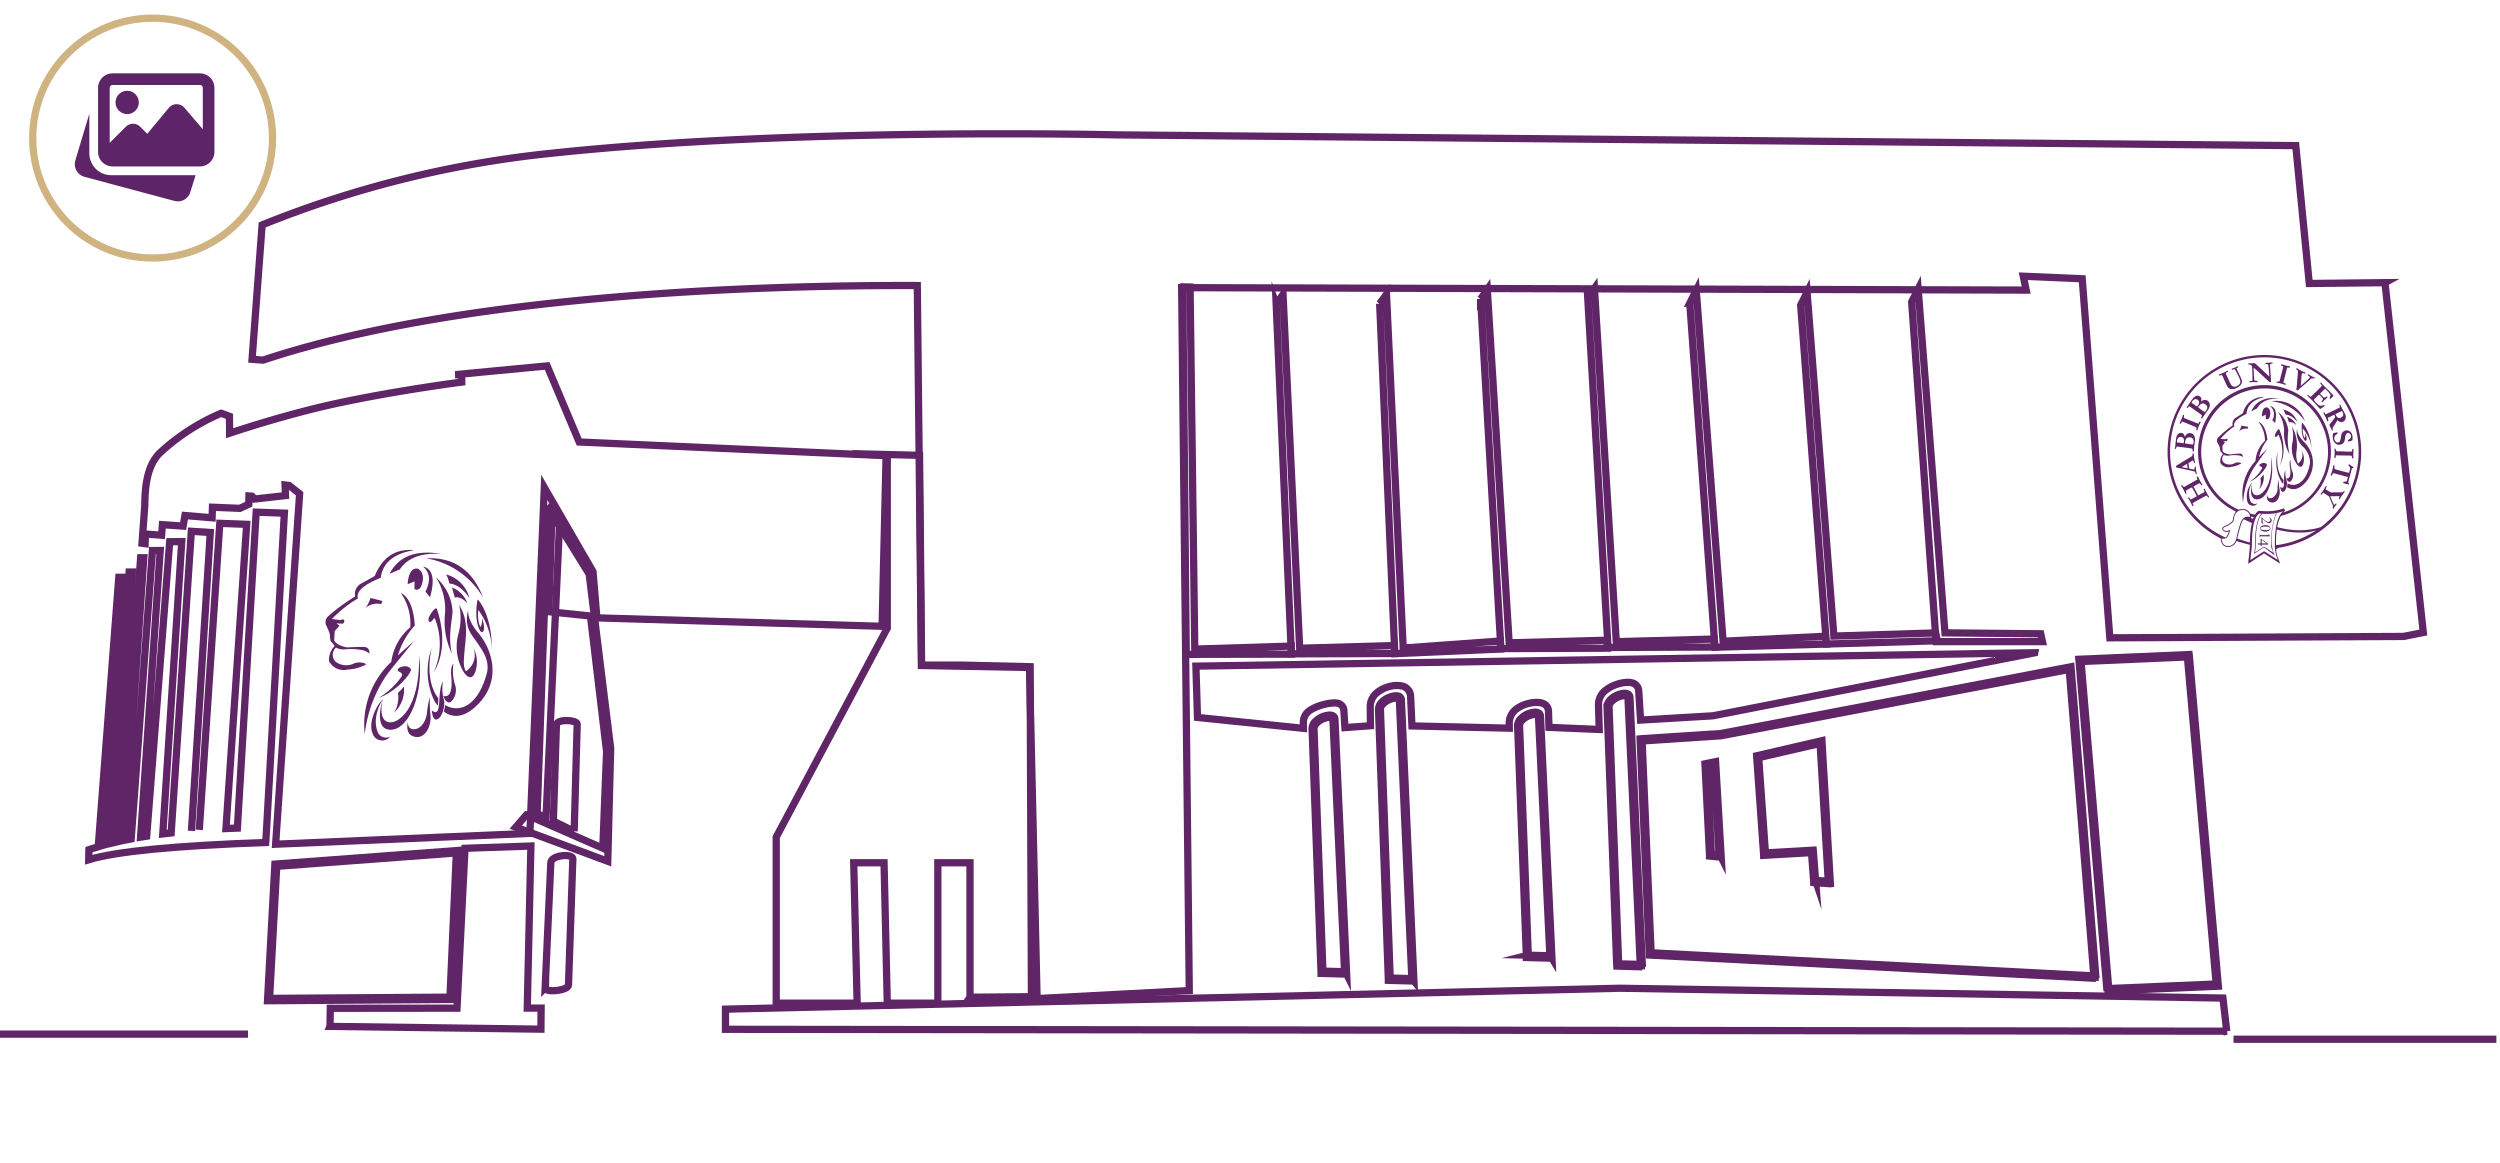 <svg xmlns="http://www.w3.org/2000/svg" xmlns:xlink="http://www.w3.org/1999/xlink" width="344" height="160" viewBox="0 0 344 160">
  <defs>
    <filter id="Ellipse_28" x="-0.5" y="-2.5" width="43" height="43" filterUnits="userSpaceOnUse">
      <feOffset dy="1" input="SourceAlpha"/>
      <feGaussianBlur stdDeviation="1.5" result="blur"/>
      <feFlood flood-opacity="0.161"/>
      <feComposite operator="in" in2="blur"/>
      <feComposite in="SourceGraphic"/>
    </filter>
    <clipPath id="clip-HU-building-illustration">
      <rect width="344" height="160"/>
    </clipPath>
  </defs>
  <g id="HU-building-illustration" clip-path="url(#clip-HU-building-illustration)">
    <g transform="matrix(1, 0, 0, 1, 0, 0)" filter="url(#Ellipse_28)">
      <g id="Ellipse_28-2" data-name="Ellipse 28" transform="translate(4 1)" fill="#fff" stroke="#cfb381" stroke-width="1">
        <circle cx="17" cy="17" r="17" stroke="none"/>
        <circle cx="17" cy="17" r="16.5" fill="none"/>
      </g>
    </g>
    <g id="HU-building-illustration-2" data-name="HU-building-illustration" transform="translate(-16 -568.5)">
      <path id="Path_430" data-name="Path 430" d="M357.25,1484.273h-.418l-272.959-.681,1.33-22.309-19.211.094-4.879-1,.029-.417,2.957-41.4.837.183.119-1.412,1.1.271.151-1.551,1.022.344.062-1.419.776.122.321-4.4c.042-3.977.892-6.742,2.523-8.2a37.33,37.33,0,0,1,4.322-3.355,32.072,32.072,0,0,1,4.712-2.427l.119-.046,2.327.866.016,1.509a155.447,155.447,0,0,1,22.447-5.356l-21.822-1.653,1.569-20.814.221-.1a147.161,147.161,0,0,1,40.9-10.188c17.574-1.868,38.14-2.442,52.291-2.595,14.755-.159,25.2.1,25.294.1l163.288,1.486.042.4,1.824,18.547,10.4-.112.049.4,5.523,50.328-.364.071-25.207,4.994-5.864-.054,4.153,49.769ZM84.7,1482.688l271.714.675-4.156-49.778,6.637.07,24.789-4.914-5.388-49.061-10.406.112-.042-.407-1.823-18.555-162.62-1.48c-.106,0-10.532-.255-25.276-.1-14.141.153-34.677.727-52.233,2.589a147.865,147.865,0,0,0-40.472,10.04L83.967,1391.2l24.88,1.885.026.9a161.538,161.538,0,0,0-26.633,6.1l-.483.158-.022-2.032-1.557-.577a31.625,31.625,0,0,0-4.478,2.317,36.223,36.223,0,0,0-4.221,3.276c-1.44,1.282-2.183,3.809-2.228,7.519l-.392,5.376-.745-.115-.064,1.573-1.084-.366-.145,1.482-1.1-.272-.118,1.391-.82-.18-2.858,39.994,4.116.847,19.976-.107-1.328,22.32Z" transform="translate(-33.748 -772.795)" fill="none"/>
      <path id="Path_431" data-name="Path 431" d="M816.365,1428.409l3.357,46.746h14.637l-.238-1.077-13.175-.129-3.69-47.307-.891,1.765Z" transform="translate(-537.32 -818.368)" fill="none" stroke="#5f2567" stroke-miterlimit="10" stroke-width="1"/>
      <path id="Path_432" data-name="Path 432" d="M770.536,1429.731l3.539,46.64,15.272-.453-.242-1.079-14,.434-3.688-47.307-.881,1.764Z" transform="translate(-506.763 -819.25)" fill="none" stroke="#5f2567" stroke-miterlimit="10" stroke-width="1"/>
      <path id="Path_433" data-name="Path 433" d="M724.744,1428.966l3.462,47.332,15.337-.437-.122-1.076-14.09.688-3.7-48.271-.89,1.764Z" transform="translate(-476.231 -818.739)" fill="none" stroke="#5f2567" stroke-miterlimit="10" stroke-width="1"/>
      <path id="Path_434" data-name="Path 434" d="M682.61,1427.637l2.791,48.108,14.657-.058-.077-1.1-13.443.362-3.006-48.621-.921,1.312Z" transform="translate(-448.138 -818.154)" fill="none" stroke="#5f2567" stroke-miterlimit="10" stroke-width="1"/>
      <path id="Path_435" data-name="Path 435" d="M638.376,1428.114l2.789,48.108,14.658-.058-.075-1.1-13.445.362-3.009-48.621-.918,1.312Z" transform="translate(-418.644 -818.473)" fill="none" stroke="#5f2567" stroke-miterlimit="10" stroke-width="1"/>
      <path id="Path_436" data-name="Path 436" d="M596.691,1430.094l2.084,48.154,14.556-.635-.054-1.105-13.348.967-2.3-48.673-.94,1.293Z" transform="translate(-390.85 -819.806)" fill="none" stroke="#5f2567" stroke-miterlimit="10" stroke-width="1"/>
      <path id="Path_437" data-name="Path 437" d="M553.954,1430.169l2.089,48.156,14.228-.045-.063-1.1-13.017.375-2.292-48.675-.944,1.293Z" transform="translate(-362.355 -819.856)" fill="none" stroke="#5f2567" stroke-miterlimit="10" stroke-width="1"/>
      <path id="Path_438" data-name="Path 438" d="M515.378,1425.731l.481,50.568,14.476-.03-.024-1.107-13.276.411-.647-49.817-1.009-.026Z" transform="translate(-336.634 -817.759)" fill="none" stroke="#5f2567" stroke-miterlimit="10" stroke-width="1"/>
      <path id="Path_439" data-name="Path 439" d="M77.775,1562.645l2.59-41.054-2.608-.167-2.777,41.507c-.383.04-.781.079-1.152.127l2.612-40.215-1.659.018-3.168,40.519c-.279.044-.571.085-.842.129l2.705-39.443-1.069.011-2.926,39.678c-.312.057-.631.116-.93.174l2.666-38.863-.433,0-2.873,39c-.317.069-.615.148-.919.222l2.637-37.258-.434,0-2.848,37.41c-.247.067-.509.131-.75.193l2.616-36.877-.435,0-2.831,37.078c-.432.128-.874.252-1.279.389l-.034,1.393q5.662-1.72,24.36-2.368l.129-2.111h0l2.437-43.209-3.881-.134-2.586,43.472c-.513.018-1.066.024-1.571.052l2.853-41.851-3.7-.139-2.824,42.176" transform="translate(-35.43 -879.819)" fill="none" stroke="#5f2567" stroke-miterlimit="10" stroke-width="1" fill-rule="evenodd"/>
      <path id="Path_440" data-name="Path 440" d="M241.461,1560.953l10.5,4.6.524-13.3-2.221-18.651-5.744-.593.455-13.426,5.108,8.241,2.96,23.994-.4,15.535-12.657-4.7,1.47-1.7Z" transform="translate(-153.016 -880.338)" fill="none" stroke="#5f2567" stroke-miterlimit="10" stroke-width="1"/>
      <path id="Path_441" data-name="Path 441" d="M163.27,1681.424l.04-2.486,17.436-.019,1.1-22,9.067-.31-.5,22.3h1.907l-.026,2.9-29.026-.381Z" transform="translate(-101.862 -971.696)" fill="none" stroke="#5f2567" stroke-miterlimit="10" stroke-width="1"/>
      <path id="Path_442" data-name="Path 442" d="M374.183,1556.539v-18.5h-4.426v19.316H362.8l-.444-19.316h-4.174l.473,19.316H347.518v-22.847l15.283-28.759v-23.773l-4.824-.225,9.265.225.281,28.862h5.334l9.6.225.178,45.408-8.454.071Z" transform="translate(-224.711 -850.824)" fill="none" stroke="#5f2567" stroke-miterlimit="10" stroke-width="1"/>
      <path id="Path_444" data-name="Path 444" d="M691,1595.783c-.045-1.409,2.864-2.323,2.875-1.333l1.7,36.9-3.248-.095L691,1595.783Z" transform="translate(-453.733 -929.977)" fill="none" stroke="#5f2567" stroke-miterlimit="10" stroke-width="1"/>
      <path id="Path_445" data-name="Path 445" d="M695.458,1631.191l-3.521-.1-.01-.151-1.325-35.471a1.337,1.337,0,0,1,.33-.907,2.984,2.984,0,0,1,2.054-1.007c.675-.007.756.4.758.574l1.714,37.063Zm-3.265-.414,2.973.084-1.692-36.722c0-.24-.337-.265-.486-.263a2.744,2.744,0,0,0-1.864.906,1.038,1.038,0,0,0-.256.673l1.324,35.322Z" transform="translate(-453.466 -929.656)" fill="none" stroke="#5f2567" stroke-miterlimit="10" stroke-width="1"/>
      <path id="Path_446" data-name="Path 446" d="M596.607,1596.8c-.04-1.41,2.862-2.323,2.873-1.333l1.723,38.51-3.244-.088-1.351-37.089Z" transform="translate(-390.794 -930.656)" fill="none" stroke="#5f2567" stroke-miterlimit="10" stroke-width="1"/>
      <path id="Path_447" data-name="Path 447" d="M601.077,1633.819l-.142,0-3.376-.091,0-.152-1.352-37.087a1.379,1.379,0,0,1,.332-.909,3.013,3.013,0,0,1,2.056-1.005c.677-.007.758.4.759.574l1.726,38.673Zm-3.26-.407,2.972.08-1.713-38.336c0-.241-.337-.265-.483-.264a2.742,2.742,0,0,0-1.863.906,1.013,1.013,0,0,0-.261.673l1.346,36.94Z" transform="translate(-390.524 -930.335)" fill="none" stroke="#5f2567" stroke-miterlimit="10" stroke-width="1"/>
      <path id="Path_448" data-name="Path 448" d="M569.187,1604.765c-.047-1.405,2.867-2.321,2.878-1.328l1.6,34.905-3.242-.089-1.233-33.489Z" transform="translate(-372.511 -935.968)" fill="none" stroke="#5f2567" stroke-miterlimit="10" stroke-width="1"/>
      <path id="Path_449" data-name="Path 449" d="M573.538,1638.187l-.148-.006-3.372-.092,0-.15-1.233-33.487a1.352,1.352,0,0,1,.327-.906,3.021,3.021,0,0,1,2.061-1c.671-.007.754.4.756.575l1.611,35.07Zm-3.26-.41,2.975.08-1.6-34.73c0-.245-.337-.267-.481-.266a2.754,2.754,0,0,0-1.866.907,1.019,1.019,0,0,0-.257.674l1.226,33.336Z" transform="translate(-372.242 -935.65)" fill="none" stroke="#5f2567" stroke-miterlimit="10" stroke-width="1"/>
      <path id="Path_450" data-name="Path 450" d="M654.048,1603.569c-.038-1.409,2.862-2.321,2.872-1.328l1.573,33.113-3.24-.088-1.2-31.7Z" transform="translate(-429.093 -935.17)" fill="none" stroke="#5f2567" stroke-miterlimit="10" stroke-width="1"/>
      <path id="Path_451" data-name="Path 451" d="M658.372,1635.2l-.145,0-3.372-.093,0-.152-1.206-31.695a1.365,1.365,0,0,1,.333-.911,3.01,3.01,0,0,1,2.054-1c.676-.007.755.4.757.573l1.581,33.281Zm-3.26-.411,2.977.081-1.567-32.941c0-.247-.337-.268-.485-.267a2.764,2.764,0,0,0-1.863.906,1.017,1.017,0,0,0-.258.675l1.2,31.545Z" transform="translate(-428.825 -934.855)" fill="none" stroke="#5f2567" stroke-miterlimit="10" stroke-width="1"/>
      <path id="Path_452" data-name="Path 452" d="M885.85,1578.679,889.7,1624l15.048-.644-3.982-45.324-14.913.647Z" transform="translate(-583.65 -919.307)" fill="none" stroke="#5f2567" stroke-miterlimit="10" stroke-width="1"/>
      <path id="Path_453" data-name="Path 453" d="M889.285,1623.842l-3.873-45.64,15.176-.654.017.147,4,45.492-15.32.655Zm-3.579-45.333,3.816,45,14.784-.631-3.963-45-14.637.632Z" transform="translate(-583.358 -918.984)" fill="none" stroke="#5f2567" stroke-miterlimit="10" stroke-width="1"/>
      <path id="Path_454" data-name="Path 454" d="M763.673,1583.129l-48.056,9.161-10.969.72,1.252,29.45,61.191,3.2-3.418-42.53Zm-49.479,25.719-.617-12.408,1.194-.248.751,12.791-1.328-.135Zm14.335,3.647-.318-4.142-6.576.38-.952-13.4,8.717-2.017,1.146,19.323-2.018-.142Z" transform="translate(-462.832 -922.705)" fill="none" stroke="#5f2567" stroke-miterlimit="10" stroke-width="1" fill-rule="evenodd"/>
      <path id="Path_455" data-name="Path 455" d="M766.958,1625.455l-.151-.007-61.317-3.2,0-.148-1.263-29.6.129-.012,10.97-.718,48.188-9.189.017.172,3.428,42.708Zm-61.213-3.516,60.916,3.183-3.389-42.176-47.912,9.132-10.857.717,1.242,29.145Zm24.66-9.5-2.281-.16-.01-.138-.3-3.988-6.586.38-.005-.157-.961-13.543.122-.028,8.865-2.053.007.181,1.153,19.506Zm-2.03-.464,1.744.122-1.125-18.96-8.449,1.952.927,13.108,6.579-.379.015.153.309,4.005Zm-12.988-3.19-1.607-.157,0-.141-.625-12.55,1.46-.3.012.179.762,12.972Zm-1.347-.453,1.06.107-.732-12.429-.932.192.6,12.13Z" transform="translate(-462.55 -922.336)" fill="none" stroke="#5f2567" stroke-miterlimit="10" stroke-width="1"/>
      <path id="Path_456" data-name="Path 456" d="M636.233,1576.828l-44.282,8.672-9.954.589-.253-4.031a1.213,1.213,0,0,0-.672-1.011,1.979,1.979,0,0,0-.74-.154,4.856,4.856,0,0,0-1.6.275,4.922,4.922,0,0,0-1.613.872,2.494,2.494,0,0,0-.913,1.9l.1,3.439-6.909-.29-.071-2.2a1.178,1.178,0,0,0-.615-1.028,1.855,1.855,0,0,0-.7-.193,4.646,4.646,0,0,0-1.569.17,4.377,4.377,0,0,0-1.6.785,2.408,2.408,0,0,0-.917,1.906l.007.672-13.393-.311-.187-4.065a1.488,1.488,0,0,0-1.272-1.444,3.8,3.8,0,0,0-1.684.1,4.334,4.334,0,0,0-1.659.833,2.453,2.453,0,0,0-.937,1.932l.028,2.62-3.509.256-.152-2.4a1.058,1.058,0,0,0-.8-.944,2.4,2.4,0,0,0-.665-.046,7.258,7.258,0,0,0-1.548.281,6.114,6.114,0,0,0-1.573.686,1.965,1.965,0,0,0-.983,1.645l.009.879-14.578-1.5-.218-7.058,115.424-1.846Z" transform="translate(-340.255 -918.504)" fill="none" stroke="#5f2567" stroke-miterlimit="10" stroke-width="1"/>
      <path id="Path_457" data-name="Path 457" d="M252.111,1678.745c-.039.728,3.174.4,3.211-.381l.6-17.379c-.032-.76-3.028-.512-3.032.561l-.78,17.2Z" transform="translate(-161.098 -974.323)" fill="none" stroke="#5f2567" stroke-miterlimit="10" stroke-width="1"/>
      <path id="Path_458" data-name="Path 458" d="M258.359,1620.037l-2.867-1.4.425-13.247c.079-.878,2.872-.669,2.856-.11l-.414,14.76Z" transform="translate(-163.352 -937.149)" fill="none" stroke="#5f2567" stroke-miterlimit="10" stroke-width="1"/>
      <path id="Path_459" data-name="Path 459" d="M250.025,1559.477l1.892-41.047c.02-.49-1.468-2.762-1.636-.85l-1.479,41.381,1.222.516Z" transform="translate(-158.892 -878.498)" fill="none" stroke="#5f2567" stroke-miterlimit="10" stroke-width="1"/>
      <path id="Path_460" data-name="Path 460" d="M86.124,1481.49l2.222.173.114-1.458,2.847.2.252-1.457,3.738.311.049-1.453,3.771.155,1.224-.564.024-1.139.427.035.339.388,4.26-.477-.049-1.457.562.073,1.434,1.127-3.3,48.228,34.984-1.493,1.988-47.6,6.7,11.593.532,6.356,39.246,1.161.548-23.483-42.23-1.88-4.413-10.472-12.627,1.206.862.068.02.955s-9.054,1.154-17.52,3c-7.141,1.561-14.421,4.039-14.421,4.039l-.025-2.328-1.134-.423a29.193,29.193,0,0,0-8.449,5.469,1.38,1.38,0,0,0-.153.157c-1.614,1.744-1.891,4.531-1.909,7l-.382,5.26.421.059.049-1.335Z" transform="translate(-50.111 -839.512)" fill="none" stroke="#5f2567" stroke-miterlimit="10" stroke-width="1"/>
      <path id="Path_461" data-name="Path 461" d="M424.581,1383.014l-10.419.113-1.861-18.971-162.247-1.479s-44.063-1.051-77.461,2.5a145.792,145.792,0,0,0-40.121,9.892l-1.383,18.491,1.509.112c27.683-9.2,69.312-10.33,90.027-10.263l.564,52.283,14.871.275,1.049,45.556,20.939-1.1L259,1383.7l116.207.336-.4-1.911,8.111.353,3.8,49.405,40.41-.191,2.726-.54-5.279-48.135Z" transform="translate(-80.405 -775.619)" fill="none" stroke="#5f2567" stroke-miterlimit="10" stroke-width="1"/>
      <path id="Path_462" data-name="Path 462" d="M533.132,1721.252l-.525-4.561-83-1.352-123.048,2.879,0,2.773,206.579.26Z" transform="translate(-210.733 -1010.858)" fill="none" stroke="#5f2567" stroke-miterlimit="10" stroke-width="1"/>
      <path id="Path_463" data-name="Path 463" d="M138.891,1660.824l-1,18.486,25.092-.176.893-20.171-24.985,1.861Z" transform="translate(-84.941 -973.268)" fill="none" stroke="#5f2567" stroke-miterlimit="10" stroke-width="1"/>
      <path id="Path_464" data-name="Path 464" d="M162.827,1678.948H162.7l-25.236.176,1.016-18.8.116-.008,25.14-1.875-.011.179-.9,20.324Zm-25.078-.146,24.822-.172.878-19.845-24.713,1.847-.987,18.17Z" transform="translate(-84.655 -972.923)" fill="none" stroke="#5f2567" stroke-miterlimit="10" stroke-width="1"/>
      <path id="Path_465" data-name="Path 465" d="M165.923,1541.012a16.707,16.707,0,0,0-3.6,2.844l1.2.158s.412-.248.5.024a.456.456,0,0,1-.2.464l-.867-.044.418.322-.669.74-.065,1.237c-.015.233.541.6.541.6a4.72,4.72,0,0,0,1.156.4c.366.015,1.653-.092,2.453-.049s.693.906.693.906a2.145,2.145,0,0,0-1.022-.485,8.419,8.419,0,0,0-2.44-.088,2.036,2.036,0,0,1-1.129-.258,1.346,1.346,0,0,0-.065,1.947,2.457,2.457,0,0,0,2.572.228,2.072,2.072,0,0,1,1.674.114,5.746,5.746,0,0,1-2.59.74,2.261,2.261,0,0,1-2.559-1.162,2.727,2.727,0,0,1,.774-2.079,6.5,6.5,0,0,0-.507-.629c-.128-.106-.125-.878-.18-1.084s-.385-.957-.385-.957a1.094,1.094,0,0,1,.127-1.37,25.03,25.03,0,0,1,3.766-2.767,1.65,1.65,0,0,1,.93-1.837l1.764-.983q1.606-3.923,5.448-3.557-4.195.662-4.623,3.8-3.574,1.446-3.127,2.833" transform="translate(-100.653 -890.182)" fill="#5f2567" fill-rule="evenodd"/>
      <path id="Path_466" data-name="Path 466" d="M180.181,1554.61l-1.658-.42a3.978,3.978,0,0,1-.739,1.409,2.473,2.473,0,0,1,2.178-.562Z" transform="translate(-111.54 -903.41)" fill="#5f2567" fill-rule="evenodd"/>
      <path id="Path_467" data-name="Path 467" d="M181.156,1561.569a11.791,11.791,0,0,0-3.65,9.925,18.3,18.3,0,0,1,2.875-7.917c.292-.486,3.935-4.9,3.935-4.9l-2.248,2a10.664,10.664,0,0,1,2.323-4.113c-.159-2.417-.8-3.918-1.926-4.494a7.421,7.421,0,0,1,1.312,4.738,7.511,7.511,0,0,0-2.621,4.763" transform="translate(-111.318 -901.995)" fill="#5f2567" fill-rule="evenodd"/>
      <path id="Path_468" data-name="Path 468" d="M187.852,1538.373l1.413-.6q1.589-2.42,5.779-2.127-5.3-.927-7.192,2.728" transform="translate(-118.252 -890.92)" fill="#5f2567" fill-rule="evenodd"/>
      <path id="Path_469" data-name="Path 469" d="M202.885,1537.783a11.207,11.207,0,0,1,7.856,5.391q-2.159-5.673-7.856-5.391" transform="translate(-128.276 -892.462)" fill="#5f2567" fill-rule="evenodd"/>
      <path id="Path_470" data-name="Path 470" d="M202.667,1545.422q1.042-3.727-.965-4.24c.959.833,1.067,1.994.335,3.473Z" transform="translate(-127.487 -894.737)" fill="#5f2567" fill-rule="evenodd"/>
      <path id="Path_471" data-name="Path 471" d="M196.243,1544.835l.022-1.037-.957.386c.118-1.551.586-2.27,1.414-2.143q1.124.678.446,2.475c-.277.437-.582.543-.924.319" transform="translate(-123.223 -895.3)" fill="#5f2567" fill-rule="evenodd"/>
      <path id="Path_472" data-name="Path 472" d="M211.269,1544.484a6.169,6.169,0,0,1,.444,1.257s1.342-.071,2.738,1.974a4.5,4.5,0,0,0-3.181-3.232" transform="translate(-133.866 -896.938)" fill="#5f2567" fill-rule="evenodd"/>
      <path id="Path_473" data-name="Path 473" d="M214.035,1551.276l-.39-1.393a3.582,3.582,0,0,1,2.117,2.19c-.83-.99-1.61-.88-1.727-.8" transform="translate(-135.45 -900.538)" fill="#5f2567" fill-rule="evenodd"/>
      <path id="Path_474" data-name="Path 474" d="M207.02,1545.711a8.187,8.187,0,0,1,1.254,4.9,10.133,10.133,0,0,0,.956,5.607c-.558-2.285-.051-4.183.076-5.766a6.648,6.648,0,0,0-2.286-4.743" transform="translate(-131.033 -897.756)" fill="#5f2567" fill-rule="evenodd"/>
      <path id="Path_475" data-name="Path 475" d="M215.9,1557.1a8.052,8.052,0,0,1-.077,3.886,6.665,6.665,0,0,0,.383,4.732c.512,1.17,1.395,1.934,1.889.645a4.146,4.146,0,0,0-.254-3.4,2.624,2.624,0,0,1-1.027,3.253c-.407-.776-.264-1.61-.146-3.082s.616-3.868-.768-6.031" transform="translate(-136.722 -905.348)" fill="#5f2567" fill-rule="evenodd"/>
      <path id="Path_476" data-name="Path 476" d="M204.966,1582.763c.033-.267.069-.6.081-1-2.047-2.663-.915-6.958-.915-6.958a9.392,9.392,0,0,0,.39,7.347,6.515,6.515,0,0,0,.444.611" transform="translate(-128.725 -917.156)" fill="#5f2567" fill-rule="evenodd"/>
      <path id="Path_477" data-name="Path 477" d="M215.058,1562.274c-1.731-2.028-1.426-3.28-1.426-3.28-.638,2.46.481,3.441,1.234,4.558s1.664,2.339,1.374,4c-1.3,5.1-4.128,5.63-5.8,4.562a3.818,3.818,0,0,1-.174.913c1.112.814,2.75,1.08,4.852-1.159,3.175-3.388,1.667-7.575-.063-9.594" transform="translate(-133.2 -906.613)" fill="#5f2567" fill-rule="evenodd"/>
      <path id="Path_478" data-name="Path 478" d="M211.446,1581.381s-.425.317-.288,1.666.075,3.072-1.085,2.75c0,0,.4,1.254,1.063.793a2.236,2.236,0,0,0,.5-2.443,6.981,6.981,0,0,1-.186-2.766" transform="translate(-133.068 -921.54)" fill="#5f2567" fill-rule="evenodd"/>
      <path id="Path_479" data-name="Path 479" d="M206.847,1588.7s-.387.435-.476,2.216-.253,2.363-1.062,1.763c0,0,.082,1.476.738,1.218s1.073-1.644.963-2.546a5.762,5.762,0,0,1-.163-2.651" transform="translate(-129.892 -926.417)" fill="#5f2567" fill-rule="evenodd"/>
      <path id="Path_480" data-name="Path 480" d="M198.289,1595.126a10.965,10.965,0,0,0-.391,2.052c-.087,1.072-.684,2.185-1.6,2.35s-1.143-.633-.975-1.163c0,0-.7,1.985,1.009,2.245,1.307.191,2.152-1.439,2.049-2.9a15.825,15.825,0,0,1-.088-2.581" transform="translate(-123.135 -930.705)" fill="#5f2567" fill-rule="evenodd"/>
      <path id="Path_481" data-name="Path 481" d="M189.251,1577.751s.418,6.272-2.574,8.7c-1.408,1.145-3.2.693-2.391-2.651,0,0-1.449,4.3,1.12,4.232s4.581-5.195,3.845-10.286" transform="translate(-115.603 -919.12)" fill="#5f2567" fill-rule="evenodd"/>
      <path id="Path_482" data-name="Path 482" d="M181.884,1596.114s-1.646,2.427-.621,4.639a1.238,1.238,0,0,0,1.64.454,1.381,1.381,0,0,1-2.423-.439c-.632-1.547.607-3.958,1.4-4.653" transform="translate(-113.221 -931.363)" fill="#5f2567" fill-rule="evenodd"/>
      <path id="Path_483" data-name="Path 483" d="M205.063,1558.559s1.956,4.935-.459,8.792a9.463,9.463,0,0,0,.195-7.478s.017-.139-.206.1c-.176.2-.473.63-.661.205s.948-2.05,1.132-1.618" transform="translate(-128.96 -906.274)" fill="#5f2567" fill-rule="evenodd"/>
      <path id="Path_484" data-name="Path 484" d="M223.857,1554.762s1.966,1.844,1.977,7.1a9.893,9.893,0,0,0-1.871-5.642,4.522,4.522,0,0,0,.236,2.3c.153.16.319-.678.259-1.168.379,1.025.364,1.811.028,1.924s-1.18-1.632-.629-4.515" transform="translate(-142.137 -903.791)" fill="#5f2567" fill-rule="evenodd"/>
      <path id="Path_485" data-name="Path 485" d="M190.321,1591.664a8.468,8.468,0,0,0,.821-.857,4.3,4.3,0,0,1-1.33,3.551,4.13,4.13,0,0,0,.508-2.694" transform="translate(-119.56 -927.825)" fill="#5f2567" fill-rule="evenodd"/>
      <path id="Path_486" data-name="Path 486" d="M185.975,1582.753c.142-.25,1.293-.7,1.768.034.178.353-1.764,3-4.467,3.962a10.121,10.121,0,0,0,3.142-2.9c.483-.74-.745-.59-.443-1.1" transform="translate(-115.201 -922.209)" fill="#5f2567" fill-rule="evenodd"/>
      <path id="Path_529" data-name="Path 529" d="M43.125,0H8.781" transform="translate(7 710.797)" fill="none" stroke="#5f2567" stroke-width="1"/>
      <line id="Line_2" data-name="Line 2" x1="36.17" transform="translate(323.33 711.5)" fill="none" stroke="#5f2567" stroke-miterlimit="10" stroke-width="1"/>
      <path id="Path_487" data-name="Path 487" d="M944.01,1479.287a4.772,4.772,0,0,1,1.382-.039,1.211,1.211,0,0,1,.595.237s.03-.493-.424-.486-1.177.112-1.384.117a2.67,2.67,0,0,1-.667-.182s-.328-.186-.328-.318l-.008-.7.351-.443-.248-.166.491-.007a.259.259,0,0,0,.094-.269c-.062-.15-.285,0-.285,0l-.685-.045a9.47,9.47,0,0,1,1.929-1.738q-.306-.764,1.663-1.715.13-1.785,2.473-2.314a2.827,2.827,0,0,0-2.948,2.208l-.961.62a.934.934,0,0,0-.458,1.072,14.14,14.14,0,0,0-2.026,1.7.619.619,0,0,0-.022.779s.212.415.252.526.065.551.142.606a3.682,3.682,0,0,1,.309.337,1.544,1.544,0,0,0-.362,1.2,1.28,1.28,0,0,0,1.488.563,3.246,3.246,0,0,0,1.436-.512,1.172,1.172,0,0,0-.949,0,1.391,1.391,0,0,1-1.461-.035.761.761,0,0,1-.035-1.1A1.152,1.152,0,0,0,944.01,1479.287Z" transform="translate(-621.367 -848.089)" fill="#5f2567" fill-rule="evenodd"/>
      <path id="Path_488" data-name="Path 488" d="M951.437,1483.864a1.4,1.4,0,0,1,1.21-.4l.108-.25-.952-.177A2.251,2.251,0,0,1,951.437,1483.864Z" transform="translate(-627.381 -855.971)" fill="#5f2567" fill-rule="evenodd"/>
      <path id="Path_489" data-name="Path 489" d="M956.432,1485.05l-1.2,1.213a6.034,6.034,0,0,1,1.162-2.408c-.178-1.359-.593-2.184-1.252-2.468a4.2,4.2,0,0,1,.914,2.629,4.251,4.251,0,0,0-1.306,2.786,6.673,6.673,0,0,0-1.7,5.74,10.355,10.355,0,0,1,1.335-4.577C954.535,1487.678,956.432,1485.05,956.432,1485.05Z" transform="translate(-628.397 -854.867)" fill="#5f2567" fill-rule="evenodd"/>
      <path id="Path_490" data-name="Path 490" d="M956.6,1473.418l.776-.391q.809-1.426,3.187-1.413Q957.541,1471.284,956.6,1473.418Z" transform="translate(-630.827 -848.322)" fill="#5f2567" fill-rule="evenodd"/>
      <path id="Path_491" data-name="Path 491" d="M964.863,1472.875a6.345,6.345,0,0,1,4.635,2.759A4.205,4.205,0,0,0,964.863,1472.875Z" transform="translate(-636.333 -849.167)" fill="#5f2567" fill-rule="evenodd"/>
      <path id="Path_492" data-name="Path 492" d="M965.018,1477.261q.453-2.144-.7-2.36a1.491,1.491,0,0,1,.316,1.95Z" transform="translate(-635.969 -850.543)" fill="#5f2567" fill-rule="evenodd"/>
      <path id="Path_493" data-name="Path 493" d="M961.693,1475.475c-.472-.041-.71.382-.72,1.262l.527-.253.025.586c.2.114.37.043.511-.214Q962.352,1475.816,961.693,1475.475Z" transform="translate(-633.739 -850.924)" fill="#5f2567" fill-rule="evenodd"/>
      <path id="Path_494" data-name="Path 494" d="M969.843,1476.417a3.5,3.5,0,0,1,.3.694s.755-.089,1.619,1.015A2.545,2.545,0,0,0,969.843,1476.417Z" transform="translate(-639.653 -851.554)" fill="#5f2567" fill-rule="evenodd"/>
      <path id="Path_495" data-name="Path 495" d="M971.382,1479.38l.271.773c.063-.051.5-.141,1,.387A2.028,2.028,0,0,0,971.382,1479.38Z" transform="translate(-640.679 -853.53)" fill="#5f2567" fill-rule="evenodd"/>
      <path id="Path_496" data-name="Path 496" d="M969.12,1483.121a9.049,9.049,0,0,1-.167-3.26,3.764,3.764,0,0,0-1.465-2.6,4.637,4.637,0,0,1,.887,2.724A5.739,5.739,0,0,0,969.12,1483.121Z" transform="translate(-638.083 -852.119)" fill="#5f2567" fill-rule="evenodd"/>
      <path id="Path_497" data-name="Path 497" d="M973.316,1483.347a4.561,4.561,0,0,1,.1,2.2,3.773,3.773,0,0,0,.389,2.659c.332.642.858,1.041,1.09.295a2.346,2.346,0,0,0-.267-1.913,1.485,1.485,0,0,1-.461,1.875,3.2,3.2,0,0,1-.195-1.735A5.082,5.082,0,0,0,973.316,1483.347Z" transform="translate(-641.969 -856.175)" fill="#5f2567" fill-rule="evenodd"/>
      <path id="Path_498" data-name="Path 498" d="M967.61,1497.9a3.69,3.69,0,0,0,.273.329c.009-.152.017-.341.009-.568-1.254-1.429-.771-3.9-.771-3.9A5.317,5.317,0,0,0,967.61,1497.9Z" transform="translate(-637.69 -863.121)" fill="#5f2567" fill-rule="evenodd"/>
      <path id="Path_499" data-name="Path 499" d="M972.731,1484.321a2.62,2.62,0,0,0,.865,2.517,3.045,3.045,0,0,1,.922,2.209c-.548,2.927-2.126,3.331-3.107,2.788a2.148,2.148,0,0,1-.065.523c.658.419,1.593.509,2.7-.832a4.027,4.027,0,0,0-.386-5.417C972.684,1485.107,972.72,1484.418,972.731,1484.321Z" transform="translate(-640.655 -856.824)" fill="#5f2567" fill-rule="evenodd"/>
      <path id="Path_500" data-name="Path 500" d="M971.628,1500.107a1.266,1.266,0,0,0,.191-1.4,3.941,3.941,0,0,1-.206-1.556s-.229.195-.1.951.154,1.733-.513,1.593C971,1499.7,971.268,1500.391,971.628,1500.107Z" transform="translate(-640.423 -865.38)" fill="#5f2567" fill-rule="evenodd"/>
      <path id="Path_501" data-name="Path 501" d="M969.438,1502.933a3.263,3.263,0,0,1-.189-1.492s-.2.259-.188,1.269-.057,1.344-.536,1.034c0,0,.1.831.461.661S969.533,1503.438,969.438,1502.933Z" transform="translate(-638.775 -868.239)" fill="#5f2567" fill-rule="evenodd"/>
      <path id="Path_502" data-name="Path 502" d="M964.654,1505.27a6.2,6.2,0,0,0-.146,1.173,1.4,1.4,0,0,1-.82,1.386c-.517.131-.668-.316-.593-.621,0,0-.326,1.147.652,1.231.745.06,1.163-.891,1.051-1.715A8.929,8.929,0,0,1,964.654,1505.27Z" transform="translate(-635.119 -870.792)" fill="#5f2567" fill-rule="evenodd"/>
      <path id="Path_503" data-name="Path 503" d="M957.982,1495.621s.465,3.527-1.136,5.011c-.753.7-1.783.509-1.448-1.41l-.01.039a2.924,2.924,0,0,0-.622,2.679.781.781,0,0,0,1.385.159.7.7,0,0,1-.943-.2,2.978,2.978,0,0,1,.181-2.641c-.075.308-.547,2.432.8,2.31C957.638,1501.439,958.584,1498.47,957.982,1495.621Z" transform="translate(-629.509 -864.359)" fill="#5f2567" fill-rule="evenodd"/>
      <path id="Path_504" data-name="Path 504" d="M966.965,1484.517c-.12-.237-.7.72-.58.955s.274-.02.366-.14c.117-.142.113-.063.113-.063a5.359,5.359,0,0,1,.163,4.231C968.251,1487.233,966.965,1484.517,966.965,1484.517Z" transform="translate(-637.337 -856.93)" fill="#5f2567" fill-rule="evenodd"/>
      <path id="Path_505" data-name="Path 505" d="M977.443,1481.75c-.206,1.649.331,2.6.521,2.527s.166-.521-.086-1.086c.052.274-.011.754-.1.669a2.557,2.557,0,0,1-.217-1.29,5.488,5.488,0,0,1,1.254,3.027C978.594,1482.7,977.443,1481.75,977.443,1481.75Z" transform="translate(-644.69 -855.11)" fill="#5f2567" fill-rule="evenodd"/>
      <path id="Path_506" data-name="Path 506" d="M981.64,1493.3c0,.031.006.06.008.092C981.648,1493.389,981.646,1493.356,981.64,1493.3Z" transform="translate(-647.519 -862.809)" fill="#5f2567" fill-rule="evenodd"/>
      <path id="Path_507" data-name="Path 507" d="M960.424,1503.222a4.808,4.808,0,0,1-.433.514,2.339,2.339,0,0,1-.189,1.541A2.435,2.435,0,0,0,960.424,1503.222Z" transform="translate(-632.959 -869.427)" fill="#5f2567" fill-rule="evenodd"/>
      <path id="Path_508" data-name="Path 508" d="M958.271,1498.642c-.3-.4-.929-.1-1,.045-.152.3.536.169.29.6a5.729,5.729,0,0,1-1.669,1.752C957.384,1500.4,958.384,1498.835,958.271,1498.642Z" transform="translate(-630.351 -866.24)" fill="#5f2567" fill-rule="evenodd"/>
      <path id="Path_509" data-name="Path 509" d="M961.1,1521.709a.208.208,0,0,1-.073-.061.244.244,0,0,1-.031-.079.769.769,0,0,1-.01-.152v-.359c.041.045.148.146.33.314a1.358,1.358,0,0,0,.349.242.482.482,0,0,0,.2.049.34.34,0,0,0,.256-.113.387.387,0,0,0,.105-.276.354.354,0,0,0-.1-.261.446.446,0,0,0-.286-.128v.033a.387.387,0,0,1,.175.122.318.318,0,0,1,.056.182.254.254,0,0,1-.082.189.3.3,0,0,1-.214.082.681.681,0,0,1-.376-.146,3.541,3.541,0,0,1-.53-.5h-.039v.809l.265.095Z" transform="translate(-633.648 -881.176)" fill="#5f2567" fill-rule="evenodd"/>
      <path id="Path_510" data-name="Path 510" d="M960.559,1524.932a1.106,1.106,0,0,0,.4.066.86.86,0,0,0,.542-.154.365.365,0,0,0,.162-.283.34.34,0,0,0-.066-.188.584.584,0,0,0-.253-.188,1.046,1.046,0,0,0-.4-.073.954.954,0,0,0-.473.115.374.374,0,0,0-.23.323.348.348,0,0,0,.078.206A.514.514,0,0,0,960.559,1524.932Zm-.1-.552a1.275,1.275,0,0,1,.46-.07,2.2,2.2,0,0,1,.352.027.524.524,0,0,1,.265.1.161.161,0,0,1,.062.124.148.148,0,0,1-.034.1.346.346,0,0,1-.164.095,1.321,1.321,0,0,1-.39.049,1.956,1.956,0,0,1-.489-.047.29.29,0,0,1-.164-.09.167.167,0,0,1-.05-.111C960.306,1524.475,960.357,1524.42,960.459,1524.381Z" transform="translate(-633.252 -883.355)" fill="#5f2567" fill-rule="evenodd"/>
      <path id="Path_511" data-name="Path 511" d="M960.136,1528.054a.069.069,0,0,1,.045-.04.556.556,0,0,1,.141-.01h1.157v-.032l-.162-.334-.034.018a.226.226,0,0,1,.034.1.085.085,0,0,1-.016.045.077.077,0,0,1-.047.026,1.179,1.179,0,0,1-.192.009h-.741a.536.536,0,0,1-.149-.01.09.09,0,0,1-.038-.038.294.294,0,0,1-.015-.125h-.039v.514h.039A.3.3,0,0,1,960.136,1528.054Z" transform="translate(-633.146 -885.706)" fill="#5f2567" fill-rule="evenodd"/>
      <path id="Path_512" data-name="Path 512" d="M959.72,1530.84h.146v-.184h.889v-.113l-.905-.633h-.13v.58h-.362v.166h.362Zm.146-.83.675.48h-.675Z" transform="translate(-632.662 -887.222)" fill="#5f2567" fill-rule="evenodd"/>
      <path id="Path_513" data-name="Path 513" d="M932.975,1471.554a1.011,1.011,0,0,0-.195-.2.6.6,0,0,0-.424-.109.847.847,0,0,0-.478.229,2.167,2.167,0,0,0,.047-.291.584.584,0,0,0-.048-.239.5.5,0,0,0-.149-.174.6.6,0,0,0-.191-.094.533.533,0,0,0-.211-.016.652.652,0,0,0-.21.068,1.164,1.164,0,0,0-.151.094,1.185,1.185,0,0,0-.232.241l-.076.105c-.036.045-.055.075-.065.087a.168.168,0,0,0-.028.04l-.044.065-.373.545-.257.372.119.084.138-.148a.256.256,0,0,1,.089-.083.04.04,0,0,1,.03-.005,1,1,0,0,1,.163.094c.308.214.5.347.569.4l.7.5a3.034,3.034,0,0,1,.26.211.334.334,0,0,1,.052.081.771.771,0,0,1-.083.2c-.019.041-.037.078-.05.108l.128.1c.143-.212.232-.345.261-.39.11-.17.2-.315.291-.432l.207-.272a2.222,2.222,0,0,0,.186-.292,1.647,1.647,0,0,0,.125-.346.868.868,0,0,0-.01-.308A.556.556,0,0,0,932.975,1471.554Zm-1.662.6c-.051-.036-.085-.06-.111-.077l-.137-.1c-.163-.122-.3-.211-.393-.274-.046-.034-.082-.056-.107-.076a2.18,2.18,0,0,1,.113-.2.66.66,0,0,1,.366-.282.417.417,0,0,1,.347.072.443.443,0,0,1,.222.352.811.811,0,0,1-.181.438A1.168,1.168,0,0,1,931.313,1472.154Zm1.41.227a.844.844,0,0,1-.165.343.6.6,0,0,1-.186.167.189.189,0,0,1-.075-.029l-.378-.267-.242-.18-.2-.146a.579.579,0,0,1,.089-.153,1.277,1.277,0,0,1,.295-.315.511.511,0,0,1,.319-.071.576.576,0,0,1,.3.124.657.657,0,0,1,.215.239A.431.431,0,0,1,932.723,1472.381Z" transform="translate(-613.014 -847.711)" fill="#5f2567" fill-rule="evenodd"/>
      <path id="Path_514" data-name="Path 514" d="M946.135,1459.887l-.185-.367c-.043-.092-.086-.179-.128-.265a.415.415,0,0,1-.037-.075c-.01-.023-.029-.059-.046-.1-.033-.075-.061-.127-.077-.157a.647.647,0,0,1-.05-.095.087.087,0,0,1-.006-.078.605.605,0,0,1,.126-.087.74.74,0,0,0,.135-.086.126.126,0,0,0-.016-.052.281.281,0,0,0-.047-.079l-.033.009a3.131,3.131,0,0,1-.336.168l-.358.141-.146.063.059.145.027-.007.17-.08a.231.231,0,0,1,.163,0c.032.012.065.056.1.128l.052.091c.2.36.365.685.493.984a1.594,1.594,0,0,1,.136.394.858.858,0,0,1-.01.231.373.373,0,0,1-.064.155.6.6,0,0,1-.131.161,1.447,1.447,0,0,1-.311.192.732.732,0,0,1-.338.058.465.465,0,0,1-.235-.079.778.778,0,0,1-.239-.295l-.228-.45-.136-.324-.075-.143-.072-.174-.033-.067c-.012-.023-.027-.054-.045-.093a.723.723,0,0,1-.078-.23.2.2,0,0,1,.122-.1,1.478,1.478,0,0,0,.206-.109l0-.014-.052-.107-.012-.024a1.3,1.3,0,0,1-.144.069c-.073.033-.154.074-.246.121s-.19.09-.287.132c-.029.013-.127.053-.292.115l-.2.081c-.022.013-.044.022-.069.035l.072.143a.334.334,0,0,0,.077-.031c.145-.057.239-.072.282-.046a1.2,1.2,0,0,1,.19.34l.389.879a2.745,2.745,0,0,0,.2.381.794.794,0,0,0,.289.26.778.778,0,0,0,.4.062,1.462,1.462,0,0,0,.525-.141,1.645,1.645,0,0,0,.413-.252,1.021,1.021,0,0,0,.25-.285.772.772,0,0,0,.1-.292.669.669,0,0,0-.016-.232A3.68,3.68,0,0,0,946.135,1459.887Z" transform="translate(-621.865 -839.57)" fill="#5f2567" fill-rule="evenodd"/>
      <path id="Path_515" data-name="Path 515" d="M929.884,1503.961l-.124.074a1.465,1.465,0,0,0,.066.289.466.466,0,0,1,.021.08c-.057.029-.1.051-.143.076l-.208.114-.251.142c-.156.091-.258.153-.313.18l-.227.12-.167.1-.223.125c-.006.005-.037.023-.087.052l-.044.026a.455.455,0,0,1-.059.024l-.026.012-.04.026-.035.016-.038.009a.7.7,0,0,1-.1-.076c-.025-.026-.081-.089-.164-.185a1.093,1.093,0,0,0-.128.062c.023.051.042.09.06.124a.7.7,0,0,0,.086.123.27.27,0,0,1,.036.057l.136.225c.009.016.021.035.034.062a2.485,2.485,0,0,1,.163.343l.094.169a.149.149,0,0,0,.027.046.4.4,0,0,0,.108-.042.647.647,0,0,0-.016-.073,1.3,1.3,0,0,1-.055-.283.06.06,0,0,1,.012-.039l.111-.086.3-.175.081-.039c.158-.085.257-.137.3-.157a.773.773,0,0,1,.083.12l.18.3.173.32.072.127.144.266c.008.022.021.054.032.089-.063.036-.1.061-.121.073a.682.682,0,0,1-.062.03l-.056.028c-.013.006-.027.017-.048.03l-.224.124a.047.047,0,0,0-.031.02l-.013.006-.062.033-.076.04-.031.017-.061.04a.06.06,0,0,1-.071-.008l-.222-.289c-.032.013-.057.025-.079.032a.271.271,0,0,1-.052.033,1.228,1.228,0,0,0,.057.113.4.4,0,0,0,.052.076c.1.144.154.236.174.275a.737.737,0,0,1,.045.088c.019.034.032.066.053.1.036.071.09.182.153.335.01.014.026.046.05.087s.047.074.062.094a.157.157,0,0,0,.063-.023.269.269,0,0,0,.065-.039.453.453,0,0,0-.028-.079l-.007-.032a1.327,1.327,0,0,1-.064-.16c-.007-.01-.01-.025-.017-.035s-.008-.024-.009-.036a.238.238,0,0,1,.037-.039,2.14,2.14,0,0,1,.231-.145l.076-.044.151-.091.153-.074.044-.032c.2-.107.317-.175.367-.2l.044-.022c.081-.042.2-.112.352-.2l.453-.224c.036.033.064.06.086.083l.161.2a1.131,1.131,0,0,0,.132-.06c-.089-.156-.156-.267-.2-.334-.005-.007-.022-.034-.053-.082l-.023-.039c-.058-.1-.1-.189-.128-.251l-.131-.254a.258.258,0,0,0-.013-.033c-.013-.02-.023-.047-.039-.073s-.037-.064-.061-.109l-.068.028c-.008.007-.026.018-.048.038-.006.014,0,.03,0,.05s0,.017.01.033l.1.287,0,.021c-.029.02-.061.039-.09.057l-.547.3a.474.474,0,0,0-.059.038l-.023.011-.136.065a.269.269,0,0,1-.056-.067l-.025-.05c-.015-.021-.029-.049-.047-.078a.149.149,0,0,0-.017-.027l0-.011-.006-.019-.449-.824a1.292,1.292,0,0,1-.068-.143,1.883,1.883,0,0,0,.214-.14l.155-.074a5.277,5.277,0,0,1,.484-.245c.021.019.034.035.047.045l.1.127.105.118a.542.542,0,0,0,.127-.05.2.2,0,0,0-.023-.067,3.665,3.665,0,0,1-.228-.362,4.648,4.648,0,0,1-.243-.473,2.06,2.06,0,0,0-.1-.2C929.926,1504.035,929.909,1504.008,929.884,1503.961Z" transform="translate(-611.483 -869.919)" fill="#5f2567" fill-rule="evenodd"/>
      <path id="Path_516" data-name="Path 516" d="M993.343,1492.661a.777.777,0,0,1-.052.268.4.4,0,0,1-.067.013l-.086,0-.23,0-.106-.007h-.271c-.008,0-.143-.009-.411-.022h-.11l-.461-.014h-.238a.35.35,0,0,1-.172-.039.8.8,0,0,1-.064-.2c-.014-.063-.024-.106-.032-.135l-.148,0c0,.028.007.085.012.174.013.137.016.241.016.312l-.011.358c-.019.161-.029.251-.03.269s-.009.044-.009.051,0,.032,0,.077v.038c.031,0,.053.007.068.007s.063,0,.1-.007a1.221,1.221,0,0,0,.019-.125,2.09,2.09,0,0,1,.041-.225l.045,0h.078l.405.006.269.009.535.006c.122,0,.3.007.525.017a1.059,1.059,0,0,1,.139,0,.646.646,0,0,1,.153.013,1.527,1.527,0,0,1,.052.172.975.975,0,0,0,.049.185c.034,0,.063.007.086.007h.065c0-.026,0-.091-.007-.186-.01-.178-.01-.3-.01-.381,0-.018,0-.061.008-.134l.032-.576h-.177A.349.349,0,0,0,993.343,1492.661Z" transform="translate(-653.675 -862.298)" fill="#5f2567" fill-rule="evenodd"/>
      <path id="Path_517" data-name="Path 517" d="M929.762,1479.435c-.035.061-.057.1-.064.107a1.124,1.124,0,0,1-.118.2.1.1,0,0,1-.043-.012l-.071-.028-.377-.152-.248-.1-.5-.2c-.115-.046-.276-.113-.485-.2a1.336,1.336,0,0,1-.134-.047.78.78,0,0,1-.135-.07.956.956,0,0,1,.018-.178c.009-.07.016-.133.019-.191-.032-.015-.062-.027-.081-.039l-.059-.019c-.009.025-.027.082-.058.173-.055.168-.1.29-.128.362-.007.016-.026.058-.056.123l-.236.526.164.062c.009-.015.019-.039.03-.062a.874.874,0,0,1,.148-.234.566.566,0,0,1,.067.012l.081.028.217.081.1.044.248.1.379.165.1.039.425.175.221.09a.324.324,0,0,1,.144.1.77.77,0,0,1-.009.209c-.01.064-.015.111-.02.138l.139.055c.007-.024.025-.081.05-.167.04-.13.073-.23.1-.3l.141-.33c.073-.143.115-.222.125-.239a.24.24,0,0,0,.025-.047.531.531,0,0,1,.024-.069.147.147,0,0,1,.015-.04.318.318,0,0,0-.065-.026A.45.45,0,0,0,929.762,1479.435Z" transform="translate(-611.094 -852.943)" fill="#5f2567" fill-rule="evenodd"/>
      <path id="Path_518" data-name="Path 518" d="M987.461,1475.3l-.22.1-.4.2c-.1.049-.159.076-.176.083s-.031.006-.06.012a.942.942,0,0,1-.12-.148.387.387,0,0,0-.107-.12.271.271,0,0,0-.057.021.466.466,0,0,0-.061.034l.046.078a2.009,2.009,0,0,0,.109.2l.142.243c.007.013.018.036.035.068.023.047.084.207.189.478l.039.075c0,.007.009.02.021.044a.961.961,0,0,0,.141-.058,1.727,1.727,0,0,0-.053-.278.491.491,0,0,1-.018-.156l.349-.153.4-.206a1.077,1.077,0,0,1,.127-.055c.029.055.051.1.065.122a.392.392,0,0,1,.053.2.877.877,0,0,1-.139.226c-.193.255-.336.436-.427.546-.034.043-.086.112-.149.207l-.09.115a.78.78,0,0,0,.045.078c.042.07.065.11.071.122l.089.184c.027.056.048.106.065.148l.034.072.033.1.023.036.02.048a.157.157,0,0,0,.044-.019.191.191,0,0,0,.048-.036.621.621,0,0,0,0-.155.616.616,0,0,1,0-.172,1.814,1.814,0,0,1,.148-.249l.33-.519c.034-.053.077-.126.122-.211.024-.041.045-.074.065-.1a.767.767,0,0,0,.4.251.582.582,0,0,0,.387-.043.629.629,0,0,0,.33-.431.965.965,0,0,0-.1-.684,4.91,4.91,0,0,0-.24-.439l-.122-.22-.05-.094c-.005-.007-.023-.057-.062-.147s-.07-.14-.084-.165a1.043,1.043,0,0,0-.095-.163l-.023,0-.107.055c.011.036.039.1.078.206l.029.116c-.068.038-.227.12-.478.243-.116.056-.237.114-.37.175l-.1.043Zm.538.346c.091-.04.162-.075.218-.1l.2-.1.154-.067.24-.122.034-.012a.686.686,0,0,1,.081.138,1.033,1.033,0,0,1,.1.269.542.542,0,0,1-.023.229.43.43,0,0,1-.115.152.739.739,0,0,1-.195.134.4.4,0,0,1-.359.016.736.736,0,0,1-.325-.385c-.013-.028-.033-.068-.056-.129Z" transform="translate(-650.599 -850.193)" fill="#5f2567" fill-rule="evenodd"/>
      <path id="Path_519" data-name="Path 519" d="M928.006,1496.958a.358.358,0,0,1,.128.066.588.588,0,0,1,.08.178c.024.06.042.1.053.126l.14-.018-.009-.038a1.719,1.719,0,0,0-.068-.275l-.029-.078c-.027-.318-.048-.515-.059-.6a.242.242,0,0,0-.048,0l-.1.018v.145a.37.37,0,0,1-.024.184.092.092,0,0,1-.071.04.428.428,0,0,1-.147-.017c-.261-.048-.427-.08-.5-.1l-.118-.759.368-.22.181-.111a.155.155,0,0,1,.054-.018.065.065,0,0,1,.047.012.356.356,0,0,1,.056.109l.085.214a.794.794,0,0,0,.134-.014l-.019-.1-.07-.336c-.011-.047-.026-.123-.042-.226s-.027-.2-.037-.323-.02-.229-.035-.326a.332.332,0,0,0-.047.005l-.1.025a.816.816,0,0,0-.015.184.268.268,0,0,1-.023.125.362.362,0,0,1-.089.076,2.34,2.34,0,0,1-.24.146c-.119.069-.2.119-.261.154-.1.063-.225.139-.378.226s-.313.186-.473.291l-.766.476-.034.023.011.091c.009.04.015.082.024.127l1.315.276Zm-1.353-.788c.149-.088.276-.162.392-.219l.008.049c.009.057.037.238.082.551l-.818-.167C926.4,1496.33,926.507,1496.259,926.653,1496.17Z" transform="translate(-610.112 -863.61)" fill="#5f2567" fill-rule="evenodd"/>
      <path id="Path_520" data-name="Path 520" d="M991.9,1498.95a.475.475,0,0,0-.1.1c0,.018.011.044.04.089a1.241,1.241,0,0,1,.2.321.608.608,0,0,1-.031.254,3.566,3.566,0,0,1-.117.392.031.031,0,0,1-.016.023.034.034,0,0,1-.03.006,3.066,3.066,0,0,1-.371-.087l-.741-.19c-.342-.09-.587-.16-.744-.211a.289.289,0,0,1-.092-.05,1.942,1.942,0,0,1-.012-.306.289.289,0,0,0-.037-.183l-.018,0-.045-.011-.046-.01c-.006.024-.018.071-.031.147-.036.194-.06.313-.068.352-.067.245-.115.416-.151.506a3.052,3.052,0,0,0-.107.339.574.574,0,0,1-.018.072c.023.009.038.016.05.019a.82.82,0,0,0,.086.01.728.728,0,0,0,.06-.095.809.809,0,0,0,.068-.136.7.7,0,0,1,.058-.108.551.551,0,0,1,.21.03l.255.068.62.161.571.154.266.071a.677.677,0,0,1,.121.041,1.338,1.338,0,0,1-.03.14,3.784,3.784,0,0,1-.12.408.115.115,0,0,1-.047.048,1.115,1.115,0,0,1-.18.032,1.225,1.225,0,0,0-.248.055.73.73,0,0,0-.009.146.686.686,0,0,0,.089.033l.1.027.172.048q.277.068.407.1c.008-.025.013-.044.018-.057l.023-.086a.412.412,0,0,0-.048-.034.382.382,0,0,1-.079-.078l.015-.121.161-.6.118-.44.065-.239.007-.037.073-.27c.041-.16.067-.248.073-.265a.906.906,0,0,1,.149-.05.136.136,0,0,0,.039-.011l.032-.12c-.024-.016-.071-.044-.138-.084A4.013,4.013,0,0,1,991.9,1498.95Z" transform="translate(-652.664 -866.578)" fill="#5f2567" fill-rule="evenodd"/>
      <path id="Path_521" data-name="Path 521" d="M988.444,1508.625a.162.162,0,0,0-.031-.011c-.08.081-.123.122-.136.132a.263.263,0,0,1-.076.037l-.207.015-.351-.006-.721,0a.8.8,0,0,0-.12.008.489.489,0,0,1-.318-.047l-.039-.024-.111-.07c-.067-.038-.181-.118-.355-.228l-.1-.064c0-.015.006-.031.011-.05l.139-.354-.053-.035a.278.278,0,0,0-.054-.031l-.076.115a.874.874,0,0,0-.073.133.308.308,0,0,1-.042.081l-.089.141-.122.191-.085.122-.133.171-.133.193a.506.506,0,0,0,.047.032.206.206,0,0,0,.039.029.039.039,0,0,0,.042.007.729.729,0,0,0,.145-.163c.047-.05.073-.083.09-.1a.126.126,0,0,1,.03-.006l.438.276a.688.688,0,0,1,.087.062l.046.029.146.1.052.035a.217.217,0,0,1,.042.065c.041.077.108.245.2.494l.186.437a1.376,1.376,0,0,1,.146.387.625.625,0,0,1-.065.235l-.007.026.125.082a.3.3,0,0,1,.028-.05c.036-.062.06-.111.079-.152l.018-.028.053-.083a.174.174,0,0,1,.032-.037l.243-.337a1.354,1.354,0,0,0-.131-.069c-.011.01-.026.027-.044.047a.586.586,0,0,1-.055.058.365.365,0,0,1-.054.069.17.17,0,0,1-.044.028.111.111,0,0,1-.089-.091l-.161-.311-.006-.016c-.082-.184-.138-.33-.177-.438l-.133-.334a.867.867,0,0,1,.122,0h.081c.019,0,.042,0,.065,0a.391.391,0,0,1,.042,0c.13,0,.2.007.22,0l.213,0a2.941,2.941,0,0,1,.53.007l.022.018v.014l-.057.126-.034.083a.438.438,0,0,0-.036.108l.084.057a.166.166,0,0,0,.04.013l.009-.013a.185.185,0,0,0,.012-.028,2.475,2.475,0,0,1,.155-.276c.056-.084.129-.191.233-.326a1.444,1.444,0,0,1,.1-.13l.009-.021a.644.644,0,0,1,.042-.054l.015-.015a1.016,1.016,0,0,0,.124-.22.5.5,0,0,1-.045-.034C988.461,1508.635,988.449,1508.628,988.444,1508.625Z" transform="translate(-649.872 -872.546)" fill="#5f2567" fill-rule="evenodd"/>
      <path id="Path_522" data-name="Path 522" d="M991.708,1485.144a.712.712,0,0,0-.228.277,2.156,2.156,0,0,0-.131.551,1.8,1.8,0,0,1-.118.489.39.39,0,0,1-.246.189.406.406,0,0,1-.239-.037.424.424,0,0,1-.188-.177.733.733,0,0,1-.1-.229.61.61,0,0,1,0-.23.471.471,0,0,1,.062-.2.8.8,0,0,1,.136-.167,2.573,2.573,0,0,1,.245-.175l-.039-.182-.076.014-.181.038c-.164.039-.253.059-.271.06l-.021.006c-.018.008-.031.016-.032.026a.421.421,0,0,0-.026.135l-.025.253a1.869,1.869,0,0,0,.025.34,1.232,1.232,0,0,0,.1.337,1,1,0,0,0,.167.237,1.293,1.293,0,0,0,.177.159.561.561,0,0,0,.2.086,1.03,1.03,0,0,0,.381,0,.837.837,0,0,0,.275-.1.806.806,0,0,0,.206-.207.854.854,0,0,0,.121-.3,1.85,1.85,0,0,0,.054-.315,1.171,1.171,0,0,1,.132-.517.372.372,0,0,1,.225-.161.332.332,0,0,1,.272.064.466.466,0,0,1,.166.29.484.484,0,0,1-.094.387,1.057,1.057,0,0,1-.319.243v.023l.021.146.008.019a.393.393,0,0,0,.077,0,2.988,2.988,0,0,0,.316-.086c.087-.031.154-.055.2-.076a2.561,2.561,0,0,0,.025-.318,1.556,1.556,0,0,0-.022-.289.928.928,0,0,0-.351-.625.738.738,0,0,0-.576-.121A.824.824,0,0,0,991.708,1485.144Z" transform="translate(-653.247 -857.267)" fill="#5f2567" fill-rule="evenodd"/>
      <path id="Path_523" data-name="Path 523" d="M982.234,1465.879c-.145-.139-.231-.225-.264-.261a2.549,2.549,0,0,1-.243-.281c-.031-.047-.077-.1-.126-.158l-.122.108c.023.025.037.05.058.07a1.255,1.255,0,0,1,.133.179c.012.019.026.039.032.051a.1.1,0,0,1,.021.064.281.281,0,0,0-.025.032l-.169.184-.165.158-.224.232-.167.156-.544.532-.042.042c-.042.04-.07.069-.084.084a.428.428,0,0,1-.122.087,1.183,1.183,0,0,1-.247-.164,1.189,1.189,0,0,0-.125-.095l-.1.1.177.169.058.06c.176.161.316.3.43.415.224.232.415.434.566.607.218.245.356.393.406.449l.15.145.191-.134.324-.213.056-.032a.579.579,0,0,1,.068-.054.549.549,0,0,0-.049-.047.508.508,0,0,0-.076-.071,1.02,1.02,0,0,1-.428.1.489.489,0,0,1-.265-.081,2.421,2.421,0,0,1-.362-.315,1.66,1.66,0,0,1-.323-.395.112.112,0,0,1,.036-.116l.313-.3c.08-.075.175-.166.288-.278a.447.447,0,0,1,.05-.047,4.523,4.523,0,0,1,.332.316,1.713,1.713,0,0,1,.2.226.142.142,0,0,1,.016.1.813.813,0,0,1-.12.216c-.038.053-.061.091-.073.111l.1.105.031-.029c.029-.029.073-.071.122-.128s.1-.1.123-.126.043-.04.071-.065.1-.091.2-.188c.044-.043.11-.107.192-.2l-.082-.083-.022-.02a2.028,2.028,0,0,1-.261.156.2.2,0,0,1-.106.015.462.462,0,0,1-.161-.11c-.075-.067-.2-.186-.365-.358-.017-.018-.035-.041-.056-.068l.181-.175.246-.232c.165-.161.261-.252.284-.278.092.091.2.194.31.312.1.1.191.2.271.3.046.057.072.088.08.1a.515.515,0,0,1,.079.1.941.941,0,0,1-.044.222l-.047.161c-.022.053-.04.092-.051.12.02.027.037.043.043.053l.061.057a.283.283,0,0,0,.028-.024l.058-.06.3-.292a.14.14,0,0,0,.048-.1,2.109,2.109,0,0,0-.228-.282l-.257-.261C982.645,1466.276,982.453,1466.088,982.234,1465.879Z" transform="translate(-646.231 -844.061)" fill="#5f2567" fill-rule="evenodd"/>
      <path id="Path_524" data-name="Path 524" d="M958.608,1456.938l-.437.029-.4.025-.048.009v.119a.616.616,0,0,0,.165.041.376.376,0,0,1,.2.061c.019.017.03.07.033.157,0,.029.015.129.035.3a2.711,2.711,0,0,1,.023.3c.009.111.016.207.025.287s.018.19.026.327l.016.234,0,.05c-.85-.788-1.342-1.245-1.478-1.378s-.311-.29-.525-.471c-.026,0-.049,0-.063,0l-.125.01c-.072.006-.112.007-.123.009a.307.307,0,0,1-.046,0c-.081,0-.123,0-.143,0s-.089,0-.168.012l-.057,0-.175.007.015.141a1.462,1.462,0,0,1,.275.049.453.453,0,0,1,.16.1.181.181,0,0,1,.049.08,1.089,1.089,0,0,1,.041.323l.023.41.019.654,0,.114c0,.045.005.176,0,.391,0,.072-.006.119-.029.136a.45.45,0,0,1-.2.033c-.047,0-.07,0-.079,0a.577.577,0,0,0-.094.011v.075c0,.024.006.05.006.082a.334.334,0,0,0,.07.006l.116-.011c.072-.007.214-.018.429-.029.229.015.368.022.409.018l.08-.005-.015-.169a.354.354,0,0,0-.054-.012,1.616,1.616,0,0,1-.344-.031c-.012-.027-.021-.048-.027-.06a.558.558,0,0,1-.01-.075c-.017-.128-.029-.247-.038-.357l-.023-.263,0-.143c0-.049,0-.093,0-.14l-.047-.75.339.286c.14.117.295.254.467.41l.26.251.353.331.506.469.253.241.23-.017-.005-.108c0-.01,0-.043-.011-.1l0-.108-.011-.107-.009-.247a.871.871,0,0,0-.006-.109l-.047-.707c0-.046-.008-.087-.01-.122-.014-.114-.024-.269-.033-.463,0-.09-.007-.145-.007-.17-.006-.05-.009-.077-.009-.085a.125.125,0,0,1,.016-.075,1.149,1.149,0,0,1,.105-.075.889.889,0,0,1,.148-.047.307.307,0,0,0,.092-.04l-.008-.131C958.666,1456.933,958.641,1456.936,958.608,1456.938Z" transform="translate(-629.987 -838.563)" fill="#5f2567" fill-rule="evenodd"/>
      <path id="Path_525" data-name="Path 525" d="M925.292,1487.937c.009-.008.013-.015.022-.016a.534.534,0,0,1,.189.007c.375.044.6.072.7.084l.851.115a2.125,2.125,0,0,1,.326.064.37.37,0,0,1,.086.047,1.039,1.039,0,0,1,.021.216c0,.046,0,.085,0,.117l.161.029c.025-.259.04-.413.045-.471.016-.2.034-.371.056-.516l.056-.339a2.551,2.551,0,0,0,.026-.342,1.458,1.458,0,0,0-.054-.368.726.726,0,0,0-.153-.264.485.485,0,0,0-.181-.151.818.818,0,0,0-.269-.089.59.59,0,0,0-.425.1.825.825,0,0,0-.315.427,1.582,1.582,0,0,0-.1-.276.609.609,0,0,0-.152-.19.492.492,0,0,0-.212-.085.707.707,0,0,0-.214.007.476.476,0,0,0-.192.089.505.505,0,0,0-.155.155.793.793,0,0,0-.09.154,1.334,1.334,0,0,0-.094.326l-.018.127c-.011.057-.013.092-.016.1s0,.033,0,.049l-.01.078-.071.656-.054.449.143.015c.029-.1.047-.168.053-.193A.223.223,0,0,1,925.292,1487.937Zm1.17-.63a1.174,1.174,0,0,1,.112-.419.515.515,0,0,1,.25-.213.636.636,0,0,1,.32-.028.724.724,0,0,1,.3.111.463.463,0,0,1,.161.238.834.834,0,0,1,.016.381.64.64,0,0,1-.088.236.262.262,0,0,1-.077.01l-.461-.058-.3-.047-.245-.033A.435.435,0,0,1,926.462,1487.307Zm-1.11-.193a.67.67,0,0,1,.191-.42.417.417,0,0,1,.342-.1.449.449,0,0,1,.361.207.766.766,0,0,1,.047.471,1.832,1.832,0,0,1-.037.188,1.091,1.091,0,0,0-.132-.016l-.17-.031c-.206-.027-.362-.047-.478-.056-.058-.007-.1-.012-.133-.018C925.344,1487.249,925.349,1487.17,925.353,1487.114Z" transform="translate(-609.791 -857.964)" fill="#5f2567" fill-rule="evenodd"/>
      <path id="Path_526" data-name="Path 526" d="M977.2,1460.692a.262.262,0,0,1,.082-.034,1.889,1.889,0,0,1,.33.032.326.326,0,0,0,.033-.066l.034-.057c-.046-.021-.107-.047-.18-.077a2.217,2.217,0,0,1-.261-.119c-.1-.054-.193-.109-.29-.174s-.157-.1-.177-.112a.838.838,0,0,0-.051.079.227.227,0,0,0-.017.063c.017.014.043.027.067.046a.344.344,0,0,1,.06.045.388.388,0,0,1,.142.14.075.075,0,0,1,.006.078.459.459,0,0,1-.1.119l-.207.2a.776.776,0,0,1-.061.064l-.12.1-.522.474-.241.2c.013-.1.022-.2.029-.312l.044-.568a4.967,4.967,0,0,1,.054-.6l.027-.185a.078.078,0,0,1,.017-.042.07.07,0,0,1,.041-.036.275.275,0,0,1,.149.006c.021,0,.1.032.222.08.007-.01.029-.061.073-.148l-.128-.07c-.044-.015-.107-.04-.188-.076-.112-.05-.185-.085-.219-.105a5.691,5.691,0,0,1-.565-.331c-.014-.007-.05-.03-.108-.064l-.083.155.071.046a.68.68,0,0,1,.141.113.234.234,0,0,1,.036.1c0,.02,0,.17-.021.446l-.054.594-.067.935c-.031.269-.048.423-.057.467s-.012.086-.018.129a.827.827,0,0,0,.1.053.518.518,0,0,0,.089.045q.09-.076.3-.286l.036-.022c.111-.1.18-.155.2-.17.066-.061.133-.117.19-.166s.117-.1.17-.144l.543-.468A5.129,5.129,0,0,1,977.2,1460.692Z" transform="translate(-643.148 -840.098)" fill="#5f2567" fill-rule="evenodd"/>
      <path id="Path_527" data-name="Path 527" d="M968.328,1457.846l-.13-.036-.552-.164-.038.172a.342.342,0,0,0,.066.023.8.8,0,0,1,.253.114.446.446,0,0,1,0,.065l-.021.086-.047.226-.031.1-.064.261c0,.008-.037.141-.11.4l-.025.1-.113.445-.057.234a.38.38,0,0,1-.077.158.784.784,0,0,1-.211.021c-.06,0-.107,0-.136,0l-.036.141.172.029c.136.021.237.039.308.055l.347.09c.152.052.235.086.253.093a.343.343,0,0,0,.05.018s.034.006.075.015a.221.221,0,0,1,.037.008c.01-.029.015-.05.021-.067a.806.806,0,0,0,.014-.1,1.187,1.187,0,0,1-.113-.049,1.445,1.445,0,0,1-.213-.088.134.134,0,0,1,.007-.045l.018-.076.095-.392.07-.261.128-.519c.028-.12.073-.287.133-.506.005-.038.016-.082.028-.141a.88.88,0,0,1,.047-.145c.047,0,.109-.006.18,0s.136,0,.193-.005c.01-.037.018-.066.025-.088s.01-.037.013-.061c-.026-.006-.085-.016-.181-.033C968.529,1457.889,968.4,1457.865,968.328,1457.846Z" transform="translate(-637.756 -839.038)" fill="#5f2567" fill-rule="evenodd"/>
      <path id="Path_528" data-name="Path 528" d="M948.666,1466.979c0-.03,0-.062,0-.089a13.322,13.322,0,0,0-26.639,0v.07c0,.058,0,.115,0,.175v.195a.644.644,0,0,1,0,.086,13.319,13.319,0,0,0,7.327,11.656,1.3,1.3,0,0,0,.289.887.951.951,0,0,0,.719.28h.045a1.234,1.234,0,0,0,1.1-.819c.459.147,1.077.332,1.841.525,0,.037,0,.069,0,.109,0,.068-.008.144-.013.22,0-.069.009-.139.012-.2,0,.086-.009.178-.016.275,0-.026,0-.048,0-.073,0,.025,0,.047,0,.073h0c-.054.754-.182,1.775-.186,1.812l-.029.391,2.189-1.426,2.207,1.409-.251-.694a3.169,3.169,0,0,1-.29-1.295l.326-.194a13.318,13.318,0,0,0,11.367-12.93.682.682,0,0,0,0-.069c0-.057,0-.114,0-.176v-.039C948.67,1467.079,948.666,1467.029,948.666,1466.979Zm-17.091,11.715c-.029.114-.054.229-.079.343-.007.033-.016.066-.023.1v.01a2.183,2.183,0,0,1-.09.229,1.1,1.1,0,0,1-.981.732c-.926.028-.93-.9-.926-1.024l.032-.006a.722.722,0,0,0,.756-.21,2.329,2.329,0,0,0,.347-.977l-.3.113c-.377.14-.768-.2-.6-.38s.466-.209.722-.385.7-.4.712-.794a1.685,1.685,0,0,1,.238-.773,1.176,1.176,0,0,1,.212-.251.917.917,0,0,1,.387-.219h0a.89.89,0,0,1,.165-.037,1.08,1.08,0,0,1,1.082.453h0a1.008,1.008,0,0,1,.134.413c0,.034.011.065.012.1a1.066,1.066,0,0,0-.463-.048l-.015,0a.8.8,0,0,0-.529.305,2.859,2.859,0,0,0-.275.462c-.039.1-.084.249-.132.413,0,0-.2.644-.371,1.344A.3.3,0,0,0,931.575,1478.694Zm6.458-3.765a6.747,6.747,0,0,1-2.358.39c-.41,0-.737-.029-.929-.045l-.063-.008h-.034a.324.324,0,0,0-.222.086,1.583,1.583,0,0,0-.365.428h0c-.224-.033-.442-.082-.66-.132a1.127,1.127,0,0,0-1.1-.62c-.05,0-.107,0-.16.007a1.023,1.023,0,0,0-.324.086,8.726,8.726,0,1,1,6.124.374,1.065,1.065,0,0,1,.253-.215Zm-3.888,4.892c0-2.086.323-3.558.906-4.148a7.852,7.852,0,0,0,1.9-.088,11.029,11.029,0,0,0-.676,4.219c-.006.679.093.634.313,1.238l-1.3-.856-1.235.813A5.945,5.945,0,0,0,934.145,1479.821Zm-.267-3.687c-.035.081-.067.166-.1.253-.087-.036-.178-.078-.267-.116l-.006-.145c0-.025-.006-.047-.008-.071C933.626,1476.084,933.75,1476.114,933.878,1476.134Zm-.528,3.805h0v0h0c0,.033,0,.068,0,.1,0-.082.006-.16.006-.226C933.352,1479.857,933.351,1479.9,933.35,1479.94Zm-1.733-.859c.024-.11.051-.226.079-.361l.023-.083c.167-.688.366-1.331.369-1.341.05-.173.092-.307.129-.4a2.38,2.38,0,0,1,.259-.432c.012-.016.027-.027.04-.041a9.164,9.164,0,0,0,1.11.506h0a13.075,13.075,0,0,0-.272,2.7C932.64,1479.435,932.06,1479.241,931.617,1479.081Zm5.584,2.947-1.661-1.061-.236-.14-.552.349-1.321.858,0-.025-.01.006c.058-.7.118-1.068.164-1.426.027-.3.046-.593.046-.792,0-.652.026-3.418.958-4.117a.122.122,0,0,1,.1-.035l.251.021c-.571.637-.888,2.1-.888,4.155a6.686,6.686,0,0,1-.1,1.259l-.008.092,1.335-.885,1.486,1.108a5.167,5.167,0,0,1-.415-1.59,10.042,10.042,0,0,1,.685-4.237l-.005,0a5.692,5.692,0,0,0,.925-.253s-1.2.646-1.165,4.466A5.142,5.142,0,0,0,937.2,1482.027Zm.737-6.533a2.351,2.351,0,0,0-.328.475A2.351,2.351,0,0,1,937.938,1475.494Zm-.986,4.639c0,.1.007.2.011.289,0-.032,0-.061,0-.094h0C936.957,1480.266,936.954,1480.2,936.952,1480.133Zm0-.139c0,.02,0,.042,0,.061,0-.021,0-.039,0-.061h0c0-.094,0-.189-.005-.3a12.713,12.713,0,0,1,.113-1.85h0l0-.015,0,.015a12.288,12.288,0,0,0,4.319.359,7.586,7.586,0,0,0,1.086-.241A12.9,12.9,0,0,1,936.948,1479.994Zm6.181-2.5a8.028,8.028,0,0,1-1.075.278,10.931,10.931,0,0,1-2.027.172,12.713,12.713,0,0,1-2.914-.432c-.008.045-.016.09-.024.137.008-.045.015-.093.023-.137h0a5.223,5.223,0,0,1,.5-1.542,9.141,9.141,0,1,0-6.214-.618l-.1.224a1.839,1.839,0,0,0-.282.864c-.008.26-.288.45-.517.6-.05.034-.1.061-.134.091a1.626,1.626,0,0,1-.331.162,1.094,1.094,0,0,0-.42.245.281.281,0,0,0-.042.311.616.616,0,0,0,.556.318.662.662,0,0,0,.231-.043l.08-.033a1.882,1.882,0,0,1-.282.7.456.456,0,0,1-.186.143,12.973,12.973,0,1,1,13.155-1.437Z" transform="translate(-607.767 -836.478)" fill="#5f2567" fill-rule="evenodd"/>
    </g>
    <g id="_001-image-gallery" data-name="001-image-gallery" transform="translate(10.293 10.094)">
      <g id="Group_859" data-name="Group 859" transform="translate(0 2.402)">
        <g id="Group_858" data-name="Group 858" transform="translate(0 3.148)">
          <path id="Path_607" data-name="Path 607" d="M5,17.393a3,3,0,0,1-2.836-2.042l-.028-.092A2.921,2.921,0,0,1,2,14.391V8.932L.059,15.415a1.818,1.818,0,0,0,1.275,2.206l12.38,3.315a1.836,1.836,0,0,0,.461.059,1.785,1.785,0,0,0,1.73-1.309l.721-2.294Z" transform="translate(-0.001 -8.932)" fill="#5d2568"/>
        </g>
        <path id="Path_608" data-name="Path 608" d="M8.6,8.2A1.6,1.6,0,1,0,7,6.6,1.6,1.6,0,0,0,8.6,8.2Z" transform="translate(-1.396 -5)" fill="#5d2568"/>
      </g>
      <path id="Path_609" data-name="Path 609" d="M18.011,2H6A2,2,0,0,0,4,4v8.807a2,2,0,0,0,2,2H18.011a2,2,0,0,0,2-2V4A2,2,0,0,0,18.011,2ZM6,3.6H18.011a.4.4,0,0,1,.4.4V9.685L15.882,6.734a1.434,1.434,0,0,0-1.074-.492,1.4,1.4,0,0,0-1.07.505l-2.973,3.569L9.8,9.35a1.405,1.405,0,0,0-1.986,0L5.6,11.559V4A.4.4,0,0,1,6,3.6Z" transform="translate(-0.798 -2)" fill="#5d2568"/>
    </g>
  </g>
</svg>
